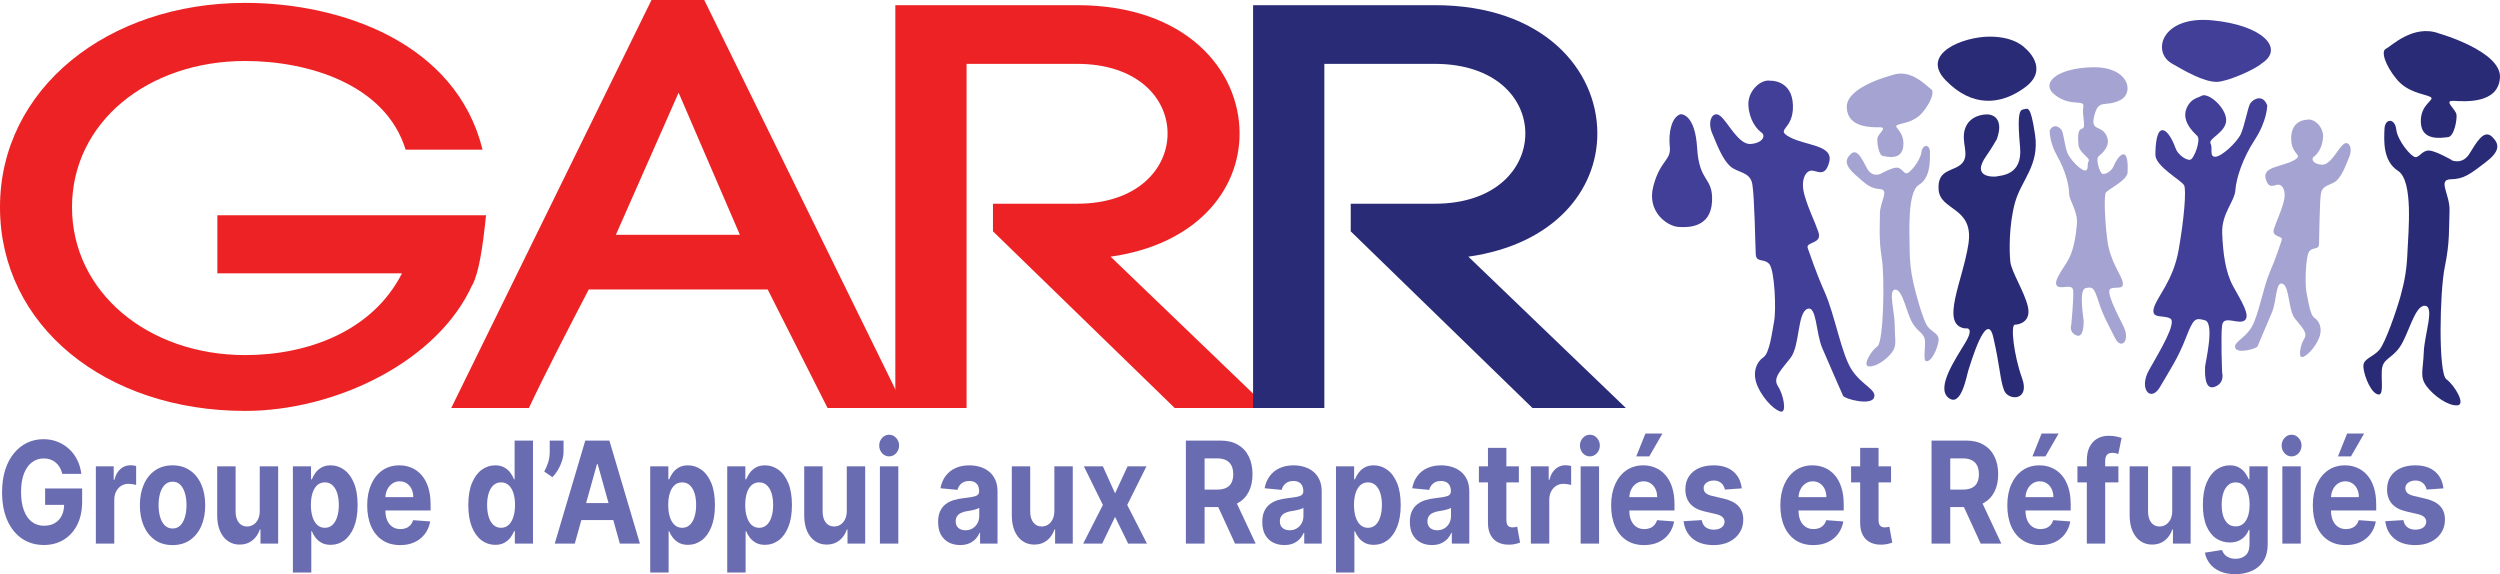 <svg width="209" height="48" viewBox="0 0 209 48" fill="none" xmlns="http://www.w3.org/2000/svg">
<path d="M33.908 12.506C32.237 7.068 25.804 5.099 20.5 5.099C12.337 5.099 6.02 10.247 6.02 17.321C6.02 24.395 12.337 29.685 20.5 29.685C25.623 29.685 31.108 27.759 33.606 22.852H18.171V17.994H40.634C40.337 20.833 40.04 22.71 39.504 23.815V23.765C36.645 30.21 28.063 34.352 20.494 34.352C8.815 34.352 0 27.228 0 17.321C0 7.414 9.001 0.241 20.5 0.241C28.482 0.241 38.136 3.562 40.342 12.512H33.908V12.506Z" fill="#ED2224"/>
<path d="M64.178 24.197H49.221C47.614 27.278 45.524 31.321 44.214 34.111H37.722L54.466 0H58.874L75.618 34.111H69.185L64.178 24.197ZM51.486 19.63H61.855L56.731 7.747L51.486 19.63Z" fill="#ED2224"/>
<path d="M83.007 17.031H90.04C95.105 17.031 97.609 14.099 97.609 11.16C97.609 8.222 95.105 5.339 90.04 5.339H80.806V34.111H74.849V0.432H90.045C99.104 0.432 103.629 5.821 103.629 11.16C103.629 15.926 99.996 20.444 92.846 21.457L106.015 34.111H98.208L83.012 19.339V17.031H83.007Z" fill="#ED2224"/>
<path d="M112.916 17.031H119.949C125.014 17.031 127.518 14.099 127.518 11.16C127.518 8.222 125.014 5.339 119.949 5.339H110.715V34.111H104.758V0.432H119.954C129.013 0.432 133.538 5.821 133.538 11.16C133.538 15.926 129.905 20.444 122.755 21.457L135.924 34.111H128.117L112.921 19.339V17.031H112.916Z" fill="#292B77"/>
<path d="M204.272 40.828L202.863 40.928C202.839 40.788 202.787 40.662 202.708 40.55C202.628 40.435 202.524 40.344 202.394 40.277C202.266 40.207 202.113 40.172 201.935 40.172C201.696 40.172 201.495 40.231 201.332 40.348C201.168 40.463 201.086 40.617 201.086 40.811C201.086 40.965 201.139 41.095 201.245 41.202C201.351 41.308 201.533 41.394 201.79 41.458L202.795 41.694C203.334 41.823 203.736 42.03 204.001 42.316C204.266 42.602 204.399 42.977 204.399 43.443C204.399 43.866 204.291 44.237 204.077 44.557C203.865 44.876 203.574 45.126 203.203 45.305C202.834 45.482 202.409 45.57 201.928 45.57C201.193 45.57 200.608 45.392 200.172 45.036C199.739 44.677 199.484 44.19 199.41 43.573L200.923 43.48C200.969 43.741 201.08 43.94 201.256 44.078C201.432 44.212 201.657 44.279 201.931 44.279C202.201 44.279 202.418 44.219 202.582 44.099C202.748 43.975 202.832 43.817 202.834 43.623C202.832 43.461 202.773 43.328 202.657 43.224C202.542 43.117 202.364 43.036 202.123 42.98L201.162 42.757C200.62 42.631 200.217 42.413 199.952 42.102C199.689 41.79 199.558 41.394 199.558 40.912C199.558 40.497 199.654 40.139 199.847 39.84C200.042 39.54 200.315 39.309 200.667 39.146C201.021 38.983 201.435 38.902 201.91 38.902C202.61 38.902 203.162 39.075 203.564 39.419C203.969 39.764 204.205 40.233 204.272 40.828Z" fill="#6A6CB1"/>
<path d="M196.104 45.57C195.534 45.57 195.042 45.435 194.63 45.166C194.221 44.895 193.906 44.511 193.684 44.014C193.462 43.516 193.352 42.925 193.352 42.244C193.352 41.58 193.462 40.997 193.684 40.495C193.906 39.994 194.217 39.603 194.62 39.322C195.024 39.042 195.499 38.902 196.043 38.902C196.409 38.902 196.75 38.971 197.065 39.108C197.383 39.243 197.66 39.446 197.896 39.718C198.135 39.989 198.32 40.331 198.452 40.743C198.585 41.153 198.651 41.632 198.651 42.181V42.673H193.966V41.563H197.203C197.203 41.306 197.154 41.077 197.058 40.878C196.962 40.679 196.828 40.523 196.657 40.411C196.488 40.297 196.292 40.239 196.068 40.239C195.835 40.239 195.628 40.302 195.447 40.428C195.269 40.551 195.129 40.718 195.028 40.928C194.927 41.136 194.875 41.367 194.873 41.622V42.677C194.873 42.997 194.923 43.273 195.024 43.506C195.128 43.738 195.273 43.918 195.461 44.044C195.649 44.17 195.872 44.233 196.13 44.233C196.301 44.233 196.457 44.205 196.599 44.149C196.741 44.093 196.863 44.009 196.964 43.897C197.065 43.785 197.142 43.647 197.195 43.485L198.619 43.594C198.546 43.992 198.398 44.34 198.174 44.637C197.953 44.931 197.666 45.161 197.315 45.326C196.965 45.489 196.562 45.57 196.104 45.57ZM195.454 38.154L196.22 36.241H197.643L196.541 38.154H195.454Z" fill="#6A6CB1"/>
<path d="M190.804 45.444V38.986H192.343V45.444H190.804ZM191.577 38.154C191.348 38.154 191.152 38.066 190.988 37.889C190.827 37.709 190.746 37.495 190.746 37.246C190.746 36.999 190.827 36.787 190.988 36.611C191.152 36.431 191.348 36.342 191.577 36.342C191.806 36.342 192.001 36.431 192.162 36.611C192.326 36.787 192.408 36.999 192.408 37.246C192.408 37.495 192.326 37.709 192.162 37.889C192.001 38.066 191.806 38.154 191.577 38.154Z" fill="#6A6CB1"/>
<path d="M186.866 48C186.368 48 185.94 47.92 185.584 47.76C185.23 47.603 184.948 47.389 184.739 47.117C184.529 46.845 184.393 46.54 184.33 46.201L185.754 45.978C185.797 46.107 185.866 46.227 185.96 46.339C186.054 46.452 186.178 46.541 186.332 46.608C186.488 46.678 186.679 46.714 186.903 46.714C187.237 46.714 187.513 46.618 187.73 46.428C187.949 46.24 188.059 45.925 188.059 45.482V44.3H187.994C187.926 44.48 187.825 44.649 187.69 44.809C187.555 44.969 187.382 45.099 187.17 45.2C186.958 45.301 186.705 45.351 186.411 45.351C185.995 45.351 185.615 45.239 185.273 45.015C184.934 44.788 184.663 44.442 184.461 43.977C184.261 43.508 184.161 42.917 184.161 42.202C184.161 41.471 184.263 40.86 184.468 40.369C184.672 39.879 184.945 39.512 185.284 39.268C185.626 39.024 186.001 38.902 186.408 38.902C186.718 38.902 186.978 38.964 187.188 39.087C187.397 39.208 187.566 39.359 187.694 39.541C187.824 39.721 187.924 39.897 187.994 40.071H188.051V38.986H189.579V45.507C189.579 46.056 189.464 46.516 189.233 46.886C189.001 47.256 188.681 47.533 188.272 47.718C187.865 47.906 187.396 48 186.866 48ZM186.899 44.006C187.147 44.006 187.357 43.934 187.528 43.792C187.701 43.646 187.833 43.438 187.925 43.169C188.019 42.898 188.066 42.572 188.066 42.194C188.066 41.816 188.02 41.488 187.928 41.21C187.837 40.93 187.705 40.713 187.531 40.559C187.358 40.404 187.147 40.327 186.899 40.327C186.646 40.327 186.433 40.407 186.26 40.567C186.086 40.724 185.955 40.943 185.866 41.223C185.777 41.503 185.732 41.827 185.732 42.194C185.732 42.567 185.777 42.889 185.866 43.161C185.957 43.43 186.089 43.639 186.26 43.787C186.433 43.933 186.646 44.006 186.899 44.006Z" fill="#6A6CB1"/>
<path d="M181.597 42.694V38.986H183.136V45.444H181.658V44.271H181.6C181.475 44.649 181.267 44.953 180.975 45.183C180.686 45.413 180.334 45.528 179.917 45.528C179.546 45.528 179.22 45.43 178.938 45.234C178.656 45.037 178.436 44.759 178.277 44.397C178.12 44.035 178.041 43.602 178.038 43.098V38.986H179.577V42.778C179.58 43.16 179.668 43.461 179.841 43.682C180.014 43.904 180.247 44.014 180.538 44.014C180.724 44.014 180.897 43.965 181.058 43.867C181.22 43.766 181.35 43.618 181.449 43.422C181.55 43.225 181.599 42.983 181.597 42.694Z" fill="#6A6CB1"/>
<path d="M177.098 38.986V40.331H173.674V38.986H177.098ZM174.458 45.444V38.519C174.458 38.051 174.536 37.663 174.692 37.355C174.851 37.047 175.068 36.815 175.343 36.661C175.617 36.507 175.929 36.43 176.278 36.43C176.514 36.43 176.73 36.451 176.925 36.493C177.122 36.535 177.269 36.573 177.366 36.606L177.091 37.952C177.031 37.929 176.956 37.908 176.867 37.889C176.78 37.869 176.691 37.859 176.6 37.859C176.373 37.859 176.216 37.921 176.127 38.044C176.038 38.165 175.993 38.334 175.993 38.553V45.444H174.458Z" fill="#6A6CB1"/>
<path d="M170.563 45.57C169.993 45.57 169.501 45.435 169.09 45.166C168.68 44.895 168.365 44.511 168.143 44.014C167.922 43.516 167.811 42.925 167.811 42.244C167.811 41.58 167.922 40.997 168.143 40.495C168.365 39.994 168.677 39.603 169.079 39.322C169.483 39.042 169.958 38.902 170.502 38.902C170.868 38.902 171.209 38.971 171.524 39.108C171.842 39.243 172.119 39.446 172.355 39.718C172.594 39.989 172.779 40.331 172.912 40.743C173.044 41.153 173.11 41.632 173.11 42.181V42.673H168.425V41.563H171.662C171.662 41.306 171.613 41.077 171.517 40.878C171.421 40.679 171.287 40.523 171.116 40.411C170.948 40.297 170.751 40.239 170.527 40.239C170.294 40.239 170.087 40.302 169.906 40.428C169.728 40.551 169.588 40.718 169.487 40.928C169.386 41.136 169.334 41.367 169.332 41.622V42.677C169.332 42.997 169.382 43.273 169.483 43.506C169.587 43.738 169.733 43.918 169.92 44.044C170.108 44.17 170.331 44.233 170.589 44.233C170.76 44.233 170.916 44.205 171.058 44.149C171.2 44.093 171.322 44.009 171.423 43.897C171.524 43.785 171.601 43.647 171.654 43.485L173.078 43.594C173.005 43.992 172.857 44.34 172.633 44.637C172.412 44.931 172.125 45.161 171.774 45.326C171.424 45.489 171.021 45.57 170.563 45.57ZM169.913 38.154L170.679 36.241H172.102L171.001 38.154H169.913Z" fill="#6A6CB1"/>
<path d="M161.477 45.444V36.834H164.396C164.955 36.834 165.432 36.95 165.827 37.182C166.224 37.412 166.526 37.739 166.733 38.162C166.943 38.583 167.048 39.077 167.048 39.646C167.048 40.218 166.942 40.71 166.73 41.122C166.518 41.531 166.211 41.845 165.809 42.064C165.409 42.282 164.925 42.392 164.356 42.392H162.402V40.928H164.103C164.402 40.928 164.65 40.881 164.848 40.785C165.045 40.69 165.192 40.547 165.288 40.357C165.387 40.166 165.436 39.929 165.436 39.646C165.436 39.36 165.387 39.119 165.288 38.923C165.192 38.727 165.044 38.578 164.844 38.477C164.647 38.374 164.397 38.322 164.096 38.322H163.041V45.444H161.477ZM165.473 41.526L167.311 45.444H165.585L163.786 41.526H165.473Z" fill="#6A6CB1"/>
<path d="M158.091 38.986V40.331H154.75V38.986H158.091ZM155.509 37.439H157.047V43.459C157.047 43.625 157.069 43.754 157.112 43.846C157.156 43.936 157.216 43.999 157.293 44.035C157.373 44.072 157.464 44.09 157.568 44.09C157.64 44.09 157.712 44.083 157.784 44.069C157.857 44.052 157.912 44.04 157.951 44.031L158.193 45.364C158.116 45.392 158.007 45.424 157.867 45.461C157.728 45.5 157.558 45.524 157.358 45.532C156.987 45.549 156.662 45.492 156.383 45.36C156.106 45.228 155.89 45.023 155.736 44.746C155.582 44.468 155.506 44.118 155.509 43.695V37.439Z" fill="#6A6CB1"/>
<path d="M151.589 45.57C151.018 45.57 150.527 45.435 150.115 45.166C149.706 44.895 149.39 44.511 149.169 44.014C148.947 43.516 148.836 42.925 148.836 42.244C148.836 41.58 148.947 40.997 149.169 40.495C149.39 39.994 149.702 39.603 150.104 39.322C150.509 39.042 150.983 38.902 151.528 38.902C151.894 38.902 152.234 38.971 152.55 39.108C152.868 39.243 153.145 39.446 153.381 39.718C153.619 39.99 153.805 40.331 153.937 40.743C154.07 41.153 154.136 41.632 154.136 42.181V42.673H149.45V41.563H152.687C152.687 41.306 152.639 41.077 152.543 40.878C152.446 40.679 152.313 40.523 152.142 40.411C151.973 40.297 151.777 40.239 151.553 40.239C151.319 40.239 151.112 40.302 150.932 40.428C150.753 40.551 150.614 40.718 150.513 40.928C150.411 41.136 150.36 41.367 150.357 41.622V42.678C150.357 42.997 150.408 43.273 150.509 43.506C150.612 43.738 150.758 43.918 150.946 44.044C151.134 44.17 151.357 44.233 151.614 44.233C151.785 44.233 151.942 44.205 152.084 44.149C152.226 44.093 152.348 44.009 152.449 43.897C152.55 43.785 152.627 43.647 152.68 43.485L154.103 43.594C154.031 43.992 153.883 44.34 153.659 44.637C153.437 44.931 153.151 45.161 152.799 45.326C152.45 45.489 152.047 45.57 151.589 45.57Z" fill="#6A6CB1"/>
<path d="M145.61 40.828L144.202 40.928C144.177 40.788 144.126 40.662 144.046 40.55C143.967 40.435 143.862 40.344 143.732 40.277C143.604 40.207 143.451 40.172 143.273 40.172C143.035 40.172 142.834 40.231 142.67 40.348C142.506 40.463 142.424 40.617 142.424 40.811C142.424 40.965 142.477 41.095 142.583 41.202C142.689 41.308 142.871 41.394 143.129 41.458L144.133 41.694C144.672 41.823 145.075 42.03 145.339 42.316C145.604 42.602 145.737 42.977 145.737 43.443C145.737 43.866 145.63 44.237 145.415 44.557C145.203 44.876 144.912 45.126 144.541 45.305C144.173 45.482 143.748 45.57 143.266 45.57C142.531 45.57 141.946 45.392 141.51 45.036C141.077 44.677 140.823 44.19 140.748 43.573L142.262 43.48C142.307 43.741 142.418 43.94 142.594 44.078C142.77 44.212 142.995 44.279 143.27 44.279C143.539 44.279 143.756 44.219 143.92 44.099C144.086 43.975 144.17 43.817 144.173 43.623C144.17 43.461 144.111 43.328 143.996 43.224C143.88 43.117 143.702 43.036 143.461 42.98L142.5 42.757C141.958 42.631 141.555 42.413 141.29 42.102C141.027 41.79 140.896 41.394 140.896 40.912C140.896 40.497 140.993 40.139 141.185 39.84C141.38 39.54 141.654 39.309 142.005 39.146C142.359 38.983 142.773 38.902 143.248 38.902C143.949 38.902 144.5 39.075 144.902 39.419C145.307 39.764 145.543 40.233 145.61 40.828Z" fill="#6A6CB1"/>
<path d="M137.443 45.57C136.872 45.57 136.381 45.435 135.969 45.166C135.559 44.895 135.244 44.511 135.022 44.014C134.801 43.516 134.69 42.925 134.69 42.244C134.69 41.58 134.801 40.997 135.022 40.495C135.244 39.994 135.556 39.603 135.958 39.322C136.363 39.042 136.837 38.902 137.381 38.902C137.747 38.902 138.088 38.971 138.404 39.108C138.721 39.243 138.998 39.446 139.234 39.718C139.473 39.989 139.658 40.331 139.791 40.743C139.923 41.153 139.989 41.632 139.989 42.181V42.673H135.304V41.563H138.541C138.541 41.306 138.493 41.077 138.396 40.878C138.3 40.679 138.166 40.523 137.995 40.411C137.827 40.297 137.63 40.239 137.407 40.239C137.173 40.239 136.966 40.302 136.785 40.428C136.607 40.551 136.467 40.718 136.366 40.928C136.265 41.136 136.213 41.367 136.211 41.622V42.677C136.211 42.997 136.261 43.273 136.363 43.506C136.466 43.738 136.612 43.918 136.8 44.044C136.987 44.17 137.21 44.233 137.468 44.233C137.639 44.233 137.795 44.205 137.938 44.149C138.08 44.093 138.201 44.009 138.302 43.897C138.404 43.785 138.481 43.647 138.534 43.485L139.957 43.594C139.885 43.992 139.737 44.34 139.513 44.637C139.291 44.931 139.004 45.161 138.653 45.326C138.304 45.489 137.9 45.57 137.443 45.57ZM136.792 38.154L137.558 36.241H138.982L137.88 38.154H136.792Z" fill="#6A6CB1"/>
<path d="M132.142 45.444V38.986H133.681V45.444H132.142ZM132.915 38.154C132.687 38.154 132.49 38.066 132.327 37.889C132.165 37.709 132.084 37.495 132.084 37.246C132.084 36.999 132.165 36.787 132.327 36.611C132.49 36.431 132.687 36.342 132.915 36.342C133.144 36.342 133.339 36.431 133.501 36.611C133.664 36.787 133.746 36.999 133.746 37.246C133.746 37.495 133.664 37.709 133.501 37.889C133.339 38.066 133.144 38.154 132.915 38.154Z" fill="#6A6CB1"/>
<path d="M127.98 45.444V38.986H129.472V40.113H129.53C129.631 39.712 129.801 39.409 130.039 39.205C130.277 38.997 130.552 38.894 130.863 38.894C130.94 38.894 131.023 38.899 131.112 38.91C131.201 38.922 131.279 38.937 131.347 38.957V40.546C131.274 40.521 131.174 40.498 131.047 40.479C130.919 40.459 130.802 40.449 130.696 40.449C130.47 40.449 130.268 40.507 130.09 40.621C129.914 40.734 129.774 40.891 129.67 41.092C129.569 41.294 129.519 41.527 129.519 41.79V45.444H127.98Z" fill="#6A6CB1"/>
<path d="M126.977 38.986V40.331H123.636V38.986H126.977ZM124.394 37.439H125.933V43.459C125.933 43.625 125.955 43.754 125.998 43.846C126.042 43.936 126.102 43.999 126.179 44.035C126.259 44.072 126.35 44.09 126.454 44.09C126.526 44.09 126.598 44.083 126.67 44.069C126.743 44.052 126.798 44.04 126.837 44.031L127.079 45.364C127.001 45.392 126.893 45.424 126.753 45.461C126.614 45.5 126.444 45.524 126.244 45.532C125.873 45.549 125.548 45.492 125.269 45.36C124.992 45.228 124.776 45.023 124.622 44.746C124.468 44.468 124.392 44.118 124.394 43.695V37.439Z" fill="#6A6CB1"/>
<path d="M119.707 45.566C119.353 45.566 119.038 45.494 118.761 45.351C118.484 45.206 118.265 44.991 118.103 44.708C117.944 44.422 117.865 44.066 117.865 43.64C117.865 43.282 117.922 42.98 118.035 42.736C118.148 42.492 118.302 42.296 118.497 42.148C118.692 41.999 118.914 41.887 119.162 41.811C119.412 41.736 119.675 41.682 119.949 41.652C120.272 41.612 120.532 41.576 120.73 41.542C120.927 41.506 121.07 41.453 121.16 41.383C121.249 41.312 121.293 41.209 121.293 41.072V41.046C121.293 40.78 121.221 40.574 121.076 40.428C120.934 40.282 120.732 40.21 120.47 40.21C120.193 40.21 119.972 40.281 119.808 40.424C119.645 40.564 119.536 40.741 119.483 40.954L118.06 40.819C118.132 40.427 118.274 40.088 118.486 39.802C118.698 39.513 118.972 39.292 119.306 39.138C119.644 38.981 120.034 38.902 120.477 38.902C120.785 38.902 121.08 38.944 121.362 39.028C121.646 39.112 121.898 39.243 122.117 39.419C122.338 39.596 122.513 39.823 122.641 40.1C122.768 40.375 122.832 40.704 122.832 41.088V45.444H121.373V44.548H121.329C121.24 44.75 121.121 44.928 120.972 45.082C120.822 45.234 120.643 45.353 120.433 45.44C120.224 45.524 119.982 45.566 119.707 45.566ZM120.148 44.33C120.374 44.33 120.574 44.278 120.748 44.174C120.921 44.068 121.057 43.925 121.156 43.745C121.255 43.566 121.304 43.363 121.304 43.136V42.45C121.256 42.487 121.19 42.52 121.105 42.551C121.023 42.579 120.931 42.606 120.827 42.631C120.724 42.654 120.62 42.675 120.517 42.694C120.413 42.711 120.319 42.727 120.235 42.74C120.054 42.771 119.896 42.82 119.762 42.888C119.627 42.955 119.522 43.046 119.447 43.161C119.373 43.273 119.335 43.413 119.335 43.581C119.335 43.825 119.411 44.012 119.563 44.141C119.717 44.267 119.912 44.33 120.148 44.33Z" fill="#6A6CB1"/>
<path d="M111.688 47.865V38.986H113.205V40.071H113.274C113.341 39.897 113.439 39.721 113.566 39.541C113.696 39.359 113.865 39.208 114.072 39.087C114.281 38.964 114.542 38.902 114.852 38.902C115.257 38.902 115.63 39.025 115.972 39.272C116.314 39.516 116.587 39.885 116.792 40.378C116.997 40.868 117.099 41.483 117.099 42.223C117.099 42.944 116.999 43.552 116.799 44.048C116.602 44.541 116.332 44.916 115.99 45.171C115.651 45.423 115.27 45.549 114.849 45.549C114.55 45.549 114.296 45.492 114.086 45.377C113.879 45.262 113.709 45.117 113.577 44.944C113.445 44.767 113.343 44.589 113.274 44.41H113.227V47.865H111.688ZM113.194 42.215C113.194 42.599 113.24 42.934 113.331 43.22C113.423 43.506 113.555 43.728 113.729 43.888C113.902 44.045 114.113 44.124 114.361 44.124C114.611 44.124 114.823 44.044 114.997 43.884C115.17 43.721 115.301 43.497 115.39 43.211C115.482 42.923 115.528 42.591 115.528 42.215C115.528 41.842 115.483 41.514 115.394 41.231C115.305 40.948 115.174 40.727 115 40.567C114.827 40.407 114.614 40.327 114.361 40.327C114.11 40.327 113.899 40.404 113.725 40.559C113.554 40.713 113.423 40.931 113.331 41.214C113.24 41.498 113.194 41.831 113.194 42.215Z" fill="#6A6CB1"/>
<path d="M107.369 45.566C107.015 45.566 106.7 45.494 106.423 45.351C106.146 45.206 105.926 44.991 105.765 44.708C105.606 44.422 105.527 44.066 105.527 43.64C105.527 43.282 105.583 42.98 105.696 42.736C105.81 42.492 105.964 42.296 106.159 42.148C106.354 41.999 106.575 41.887 106.824 41.811C107.074 41.736 107.336 41.682 107.611 41.652C107.934 41.612 108.194 41.576 108.391 41.542C108.589 41.506 108.732 41.453 108.821 41.383C108.91 41.312 108.955 41.209 108.955 41.072V41.046C108.955 40.78 108.883 40.574 108.738 40.428C108.596 40.282 108.394 40.21 108.131 40.21C107.854 40.21 107.634 40.281 107.47 40.424C107.306 40.564 107.198 40.741 107.145 40.954L105.722 40.819C105.794 40.427 105.936 40.088 106.148 39.802C106.36 39.513 106.633 39.292 106.968 39.138C107.305 38.981 107.695 38.902 108.138 38.902C108.447 38.902 108.742 38.944 109.024 39.028C109.308 39.112 109.559 39.243 109.779 39.419C110 39.596 110.175 39.823 110.302 40.1C110.43 40.375 110.494 40.704 110.494 41.088V45.444H109.034V44.548H108.991C108.902 44.75 108.783 44.928 108.633 45.082C108.484 45.234 108.305 45.353 108.095 45.44C107.886 45.524 107.644 45.566 107.369 45.566ZM107.81 44.33C108.036 44.33 108.236 44.278 108.409 44.174C108.583 44.068 108.719 43.925 108.818 43.745C108.916 43.566 108.966 43.363 108.966 43.136V42.45C108.918 42.487 108.851 42.52 108.767 42.551C108.685 42.579 108.592 42.606 108.489 42.631C108.385 42.654 108.282 42.675 108.178 42.694C108.075 42.711 107.981 42.727 107.896 42.74C107.716 42.771 107.558 42.82 107.423 42.888C107.288 42.955 107.184 43.046 107.109 43.161C107.034 43.273 106.997 43.413 106.997 43.581C106.997 43.825 107.073 44.012 107.225 44.141C107.379 44.267 107.574 44.33 107.81 44.33Z" fill="#6A6CB1"/>
<path d="M99.14 45.444V36.834H102.059C102.617 36.834 103.094 36.95 103.489 37.182C103.887 37.412 104.189 37.739 104.396 38.162C104.605 38.583 104.71 39.077 104.71 39.646C104.71 40.218 104.604 40.71 104.392 41.122C104.18 41.531 103.873 41.845 103.471 42.064C103.071 42.282 102.587 42.392 102.019 42.392H100.065V40.928H101.766C102.065 40.928 102.313 40.881 102.51 40.785C102.708 40.69 102.855 40.547 102.951 40.357C103.05 40.166 103.099 39.929 103.099 39.646C103.099 39.36 103.05 39.119 102.951 38.923C102.855 38.727 102.707 38.578 102.507 38.477C102.309 38.374 102.06 38.322 101.759 38.322H100.704V45.444H99.14ZM103.135 41.526L104.974 45.444H103.247L101.448 41.526H103.135Z" fill="#6A6CB1"/>
<path d="M92.201 38.986L93.22 41.244L94.264 38.986H95.843L94.235 42.215L95.886 45.444H94.314L93.22 43.211L92.143 45.444H90.554L92.201 42.215L90.612 38.986H92.201Z" fill="#6A6CB1"/>
<path d="M88.145 42.694V38.986H89.684V45.444H88.207V44.271H88.149C88.024 44.649 87.815 44.953 87.524 45.183C87.235 45.413 86.882 45.528 86.466 45.528C86.095 45.528 85.768 45.43 85.487 45.234C85.205 45.037 84.984 44.759 84.826 44.397C84.669 44.035 84.59 43.602 84.587 43.098V38.986H86.126V42.778C86.128 43.16 86.216 43.461 86.39 43.682C86.563 43.904 86.796 44.014 87.087 44.014C87.272 44.014 87.446 43.965 87.607 43.867C87.769 43.766 87.898 43.618 87.997 43.422C88.098 43.225 88.148 42.983 88.145 42.694Z" fill="#6A6CB1"/>
<path d="M80.268 45.566C79.914 45.566 79.599 45.494 79.322 45.351C79.045 45.206 78.826 44.991 78.665 44.708C78.505 44.422 78.426 44.066 78.426 43.64C78.426 43.282 78.483 42.98 78.596 42.736C78.709 42.492 78.863 42.296 79.058 42.148C79.253 41.999 79.475 41.887 79.723 41.811C79.973 41.736 80.236 41.682 80.51 41.652C80.833 41.612 81.093 41.576 81.291 41.542C81.488 41.506 81.632 41.453 81.721 41.383C81.81 41.312 81.854 41.209 81.854 41.072V41.046C81.854 40.78 81.782 40.574 81.638 40.428C81.495 40.282 81.293 40.21 81.031 40.21C80.754 40.21 80.533 40.281 80.37 40.424C80.206 40.564 80.097 40.741 80.044 40.954L78.621 40.819C78.693 40.427 78.835 40.088 79.047 39.802C79.259 39.513 79.533 39.292 79.867 39.138C80.205 38.981 80.595 38.902 81.038 38.902C81.346 38.902 81.641 38.944 81.923 39.028C82.207 39.112 82.459 39.243 82.678 39.419C82.9 39.596 83.074 39.823 83.202 40.1C83.329 40.375 83.393 40.704 83.393 41.088V45.444H81.934V44.548H81.89C81.801 44.75 81.682 44.928 81.533 45.082C81.383 45.234 81.204 45.353 80.995 45.44C80.785 45.524 80.543 45.566 80.268 45.566ZM80.709 44.33C80.936 44.33 81.135 44.278 81.309 44.174C81.482 44.068 81.618 43.925 81.717 43.745C81.816 43.566 81.865 43.363 81.865 43.136V42.45C81.817 42.487 81.751 42.52 81.666 42.551C81.585 42.579 81.492 42.606 81.388 42.631C81.285 42.654 81.181 42.675 81.078 42.694C80.974 42.711 80.88 42.727 80.796 42.74C80.615 42.771 80.457 42.82 80.323 42.888C80.188 42.955 80.083 43.046 80.008 43.161C79.934 43.273 79.896 43.413 79.896 43.581C79.896 43.825 79.972 44.012 80.124 44.141C80.278 44.267 80.473 44.33 80.709 44.33Z" fill="#6A6CB1"/>
<path d="M73.56 45.444V38.986H75.099V45.444H73.56ZM74.333 38.154C74.104 38.154 73.908 38.066 73.744 37.889C73.583 37.709 73.502 37.495 73.502 37.246C73.502 36.999 73.583 36.787 73.744 36.611C73.908 36.431 74.104 36.342 74.333 36.342C74.562 36.342 74.757 36.431 74.918 36.611C75.082 36.787 75.164 36.999 75.164 37.246C75.164 37.495 75.082 37.709 74.918 37.889C74.757 38.066 74.562 38.154 74.333 38.154Z" fill="#6A6CB1"/>
<path d="M70.79 42.694V38.986H72.329V45.444H70.852V44.271H70.794C70.669 44.649 70.46 44.953 70.169 45.183C69.88 45.413 69.527 45.528 69.11 45.528C68.74 45.528 68.413 45.43 68.132 45.234C67.85 45.037 67.629 44.759 67.47 44.397C67.314 44.035 67.234 43.602 67.232 43.098V38.986H68.771V42.778C68.773 43.16 68.861 43.461 69.035 43.682C69.208 43.904 69.44 44.014 69.732 44.014C69.917 44.014 70.091 43.965 70.252 43.867C70.413 43.766 70.543 43.618 70.642 43.422C70.743 43.225 70.793 42.983 70.79 42.694Z" fill="#6A6CB1"/>
<path d="M60.795 47.865V38.986H62.312V40.071H62.38C62.448 39.897 62.545 39.721 62.673 39.541C62.803 39.359 62.972 39.208 63.179 39.087C63.388 38.964 63.648 38.902 63.959 38.902C64.364 38.902 64.737 39.025 65.079 39.272C65.421 39.516 65.694 39.885 65.899 40.378C66.104 40.868 66.206 41.483 66.206 42.223C66.206 42.944 66.106 43.552 65.906 44.048C65.709 44.541 65.439 44.916 65.097 45.171C64.757 45.423 64.377 45.549 63.956 45.549C63.657 45.549 63.403 45.492 63.193 45.377C62.986 45.262 62.816 45.117 62.684 44.944C62.551 44.767 62.45 44.589 62.38 44.41H62.334V47.865H60.795ZM62.301 42.215C62.301 42.599 62.347 42.934 62.438 43.22C62.53 43.506 62.662 43.728 62.836 43.888C63.009 44.045 63.22 44.124 63.468 44.124C63.718 44.124 63.93 44.044 64.104 43.884C64.277 43.721 64.408 43.497 64.497 43.211C64.589 42.923 64.635 42.591 64.635 42.215C64.635 41.842 64.59 41.514 64.501 41.231C64.412 40.948 64.281 40.727 64.107 40.567C63.934 40.407 63.721 40.327 63.468 40.327C63.217 40.327 63.005 40.404 62.832 40.559C62.661 40.713 62.53 40.931 62.438 41.214C62.347 41.498 62.301 41.831 62.301 42.215Z" fill="#6A6CB1"/>
<path d="M54.357 47.865V38.986H55.874V40.071H55.943C56.011 39.897 56.108 39.721 56.236 39.541C56.366 39.359 56.534 39.208 56.741 39.087C56.951 38.964 57.211 38.902 57.522 38.902C57.926 38.902 58.3 39.025 58.642 39.272C58.983 39.516 59.257 39.885 59.462 40.378C59.666 40.868 59.769 41.483 59.769 42.223C59.769 42.944 59.669 43.552 59.469 44.048C59.271 44.541 59.002 44.916 58.66 45.171C58.32 45.423 57.94 45.549 57.518 45.549C57.219 45.549 56.965 45.492 56.756 45.377C56.549 45.262 56.379 45.117 56.246 44.944C56.114 44.767 56.013 44.589 55.943 44.41H55.896V47.865H54.357ZM55.864 42.215C55.864 42.599 55.909 42.934 56.001 43.22C56.092 43.506 56.225 43.728 56.398 43.888C56.572 44.045 56.782 44.124 57.03 44.124C57.281 44.124 57.493 44.044 57.666 43.884C57.84 43.721 57.971 43.497 58.06 43.211C58.151 42.923 58.197 42.591 58.197 42.215C58.197 41.842 58.153 41.514 58.064 41.231C57.974 40.948 57.843 40.727 57.67 40.567C57.496 40.407 57.283 40.327 57.03 40.327C56.78 40.327 56.568 40.404 56.395 40.559C56.224 40.713 56.092 40.931 56.001 41.214C55.909 41.498 55.864 41.831 55.864 42.215Z" fill="#6A6CB1"/>
<path d="M48.052 45.444H46.376L48.929 36.834H50.945L53.496 45.444H51.819L49.966 38.801H49.908L48.052 45.444ZM47.947 42.059H51.906V43.48H47.947V42.059Z" fill="#6A6CB1"/>
<path d="M47.113 36.834V37.742C47.113 37.999 47.07 38.263 46.983 38.532C46.899 38.798 46.786 39.051 46.644 39.289C46.502 39.524 46.346 39.725 46.178 39.89L45.498 39.423C45.619 39.202 45.725 38.957 45.816 38.688C45.91 38.419 45.957 38.106 45.957 37.75V36.834H47.113Z" fill="#6A6CB1"/>
<path d="M41.401 45.549C40.98 45.549 40.598 45.423 40.256 45.17C39.916 44.916 39.647 44.541 39.447 44.048C39.249 43.552 39.151 42.944 39.151 42.223C39.151 41.483 39.253 40.868 39.458 40.378C39.662 39.884 39.934 39.516 40.274 39.272C40.616 39.025 40.99 38.902 41.398 38.902C41.708 38.902 41.967 38.964 42.174 39.087C42.384 39.208 42.552 39.359 42.68 39.541C42.81 39.721 42.909 39.897 42.976 40.071H43.023V36.834H44.558V45.444H43.041V44.41H42.976C42.904 44.589 42.802 44.767 42.669 44.944C42.539 45.117 42.369 45.262 42.16 45.377C41.953 45.491 41.7 45.549 41.401 45.549ZM41.889 44.124C42.137 44.124 42.346 44.045 42.517 43.888C42.691 43.728 42.823 43.506 42.915 43.22C43.009 42.934 43.056 42.599 43.056 42.215C43.056 41.831 43.01 41.497 42.918 41.214C42.827 40.931 42.694 40.713 42.521 40.559C42.348 40.404 42.137 40.327 41.889 40.327C41.636 40.327 41.423 40.407 41.249 40.567C41.076 40.727 40.945 40.948 40.856 41.231C40.767 41.514 40.722 41.842 40.722 42.215C40.722 42.59 40.767 42.923 40.856 43.211C40.947 43.497 41.078 43.721 41.249 43.884C41.423 44.044 41.636 44.124 41.889 44.124Z" fill="#6A6CB1"/>
<path d="M33.451 45.57C32.88 45.57 32.389 45.435 31.977 45.166C31.568 44.895 31.252 44.511 31.031 44.014C30.809 43.516 30.698 42.925 30.698 42.244C30.698 41.58 30.809 40.997 31.031 40.495C31.252 39.994 31.564 39.603 31.966 39.322C32.371 39.042 32.845 38.902 33.39 38.902C33.756 38.902 34.096 38.971 34.412 39.108C34.73 39.243 35.007 39.446 35.243 39.718C35.481 39.99 35.667 40.331 35.799 40.743C35.932 41.153 35.998 41.632 35.998 42.181V42.673H31.312V41.563H34.549C34.549 41.306 34.501 41.077 34.405 40.878C34.308 40.679 34.175 40.523 34.004 40.411C33.835 40.297 33.639 40.239 33.415 40.239C33.181 40.239 32.974 40.302 32.794 40.428C32.615 40.551 32.476 40.718 32.374 40.928C32.273 41.136 32.222 41.367 32.219 41.622V42.678C32.219 42.997 32.27 43.273 32.371 43.506C32.474 43.738 32.62 43.918 32.808 44.044C32.996 44.17 33.219 44.233 33.476 44.233C33.647 44.233 33.804 44.205 33.946 44.149C34.088 44.093 34.21 44.009 34.311 43.897C34.412 43.785 34.489 43.647 34.542 43.485L35.965 43.594C35.893 43.992 35.745 44.34 35.521 44.637C35.299 44.931 35.013 45.161 34.661 45.326C34.312 45.489 33.909 45.57 33.451 45.57Z" fill="#6A6CB1"/>
<path d="M24.485 47.865V38.986H26.002V40.071H26.071C26.138 39.897 26.236 39.721 26.363 39.541C26.493 39.359 26.662 39.208 26.869 39.087C27.079 38.964 27.339 38.902 27.649 38.902C28.054 38.902 28.427 39.025 28.769 39.272C29.111 39.516 29.385 39.885 29.589 40.378C29.794 40.868 29.896 41.483 29.896 42.223C29.896 42.944 29.796 43.552 29.596 44.048C29.399 44.541 29.129 44.916 28.787 45.171C28.448 45.423 28.067 45.549 27.646 45.549C27.347 45.549 27.093 45.492 26.884 45.377C26.677 45.262 26.507 45.117 26.374 44.944C26.242 44.767 26.141 44.589 26.071 44.41H26.024V47.865H24.485ZM25.991 42.215C25.991 42.599 26.037 42.934 26.129 43.22C26.22 43.506 26.353 43.728 26.526 43.888C26.699 44.045 26.91 44.124 27.158 44.124C27.409 44.124 27.62 44.044 27.794 43.884C27.967 43.721 28.099 43.497 28.188 43.211C28.279 42.923 28.325 42.591 28.325 42.215C28.325 41.842 28.28 41.514 28.191 41.231C28.102 40.948 27.971 40.727 27.797 40.567C27.624 40.407 27.411 40.327 27.158 40.327C26.908 40.327 26.696 40.404 26.522 40.559C26.351 40.713 26.22 40.931 26.129 41.214C26.037 41.498 25.991 41.831 25.991 42.215Z" fill="#6A6CB1"/>
<path d="M21.715 42.694V38.986H23.254V45.444H21.776V44.271H21.719C21.593 44.649 21.385 44.953 21.094 45.183C20.805 45.413 20.452 45.528 20.035 45.528C19.664 45.528 19.338 45.43 19.056 45.234C18.774 45.037 18.554 44.759 18.395 44.397C18.239 44.035 18.159 43.602 18.157 43.098V38.986H19.696V42.778C19.698 43.16 19.786 43.461 19.959 43.682C20.133 43.904 20.365 44.014 20.657 44.014C20.842 44.014 21.015 43.965 21.177 43.867C21.338 43.766 21.468 43.618 21.567 43.422C21.668 43.225 21.718 42.983 21.715 42.694Z" fill="#6A6CB1"/>
<path d="M14.425 45.57C13.864 45.57 13.379 45.431 12.969 45.154C12.562 44.873 12.248 44.484 12.027 43.985C11.805 43.483 11.694 42.902 11.694 42.24C11.694 41.573 11.805 40.99 12.027 40.491C12.248 39.99 12.562 39.6 12.969 39.322C13.379 39.042 13.864 38.902 14.425 38.902C14.986 38.902 15.47 39.042 15.877 39.322C16.287 39.6 16.602 39.99 16.824 40.491C17.045 40.99 17.156 41.573 17.156 42.24C17.156 42.902 17.045 43.483 16.824 43.985C16.602 44.484 16.287 44.873 15.877 45.154C15.47 45.431 14.986 45.57 14.425 45.57ZM14.432 44.183C14.688 44.183 14.901 44.099 15.072 43.93C15.243 43.759 15.372 43.527 15.458 43.232C15.547 42.938 15.592 42.603 15.592 42.228C15.592 41.852 15.547 41.517 15.458 41.223C15.372 40.928 15.243 40.696 15.072 40.525C14.901 40.354 14.688 40.269 14.432 40.269C14.175 40.269 13.958 40.354 13.782 40.525C13.609 40.696 13.477 40.928 13.388 41.223C13.302 41.517 13.258 41.852 13.258 42.228C13.258 42.603 13.302 42.938 13.388 43.232C13.477 43.527 13.609 43.759 13.782 43.93C13.958 44.099 14.175 44.183 14.432 44.183Z" fill="#6A6CB1"/>
<path d="M8.014 45.444V38.986H9.506V40.113H9.564C9.665 39.712 9.835 39.409 10.073 39.205C10.312 38.997 10.586 38.894 10.897 38.894C10.974 38.894 11.057 38.899 11.146 38.91C11.235 38.922 11.313 38.937 11.381 38.957V40.546C11.309 40.521 11.209 40.498 11.081 40.479C10.953 40.459 10.836 40.449 10.73 40.449C10.504 40.449 10.302 40.507 10.124 40.621C9.948 40.734 9.808 40.891 9.705 41.092C9.603 41.294 9.553 41.527 9.553 41.79V45.444H8.014Z" fill="#6A6CB1"/>
<path d="M5.21 39.617C5.159 39.412 5.088 39.231 4.997 39.074C4.905 38.915 4.793 38.78 4.661 38.671C4.531 38.559 4.381 38.473 4.213 38.414C4.047 38.355 3.862 38.326 3.66 38.326C3.282 38.326 2.95 38.435 2.663 38.654C2.379 38.873 2.157 39.191 1.998 39.608C1.839 40.023 1.76 40.531 1.76 41.13C1.76 41.73 1.838 42.24 1.995 42.661C2.151 43.081 2.373 43.402 2.659 43.623C2.946 43.842 3.284 43.951 3.674 43.951C4.029 43.951 4.331 43.878 4.581 43.733C4.834 43.584 5.027 43.375 5.159 43.106C5.294 42.837 5.362 42.519 5.362 42.152L5.679 42.207H3.772V40.836H6.868V41.921C6.868 42.677 6.731 43.328 6.456 43.871C6.182 44.412 5.803 44.83 5.322 45.124C4.84 45.416 4.289 45.562 3.667 45.562C2.974 45.562 2.364 45.383 1.839 45.028C1.314 44.669 0.905 44.16 0.611 43.502C0.32 42.84 0.174 42.055 0.174 41.147C0.174 40.449 0.261 39.827 0.434 39.28C0.61 38.731 0.856 38.266 1.171 37.885C1.487 37.504 1.854 37.213 2.273 37.014C2.692 36.815 3.146 36.716 3.635 36.716C4.054 36.716 4.444 36.787 4.805 36.93C5.166 37.07 5.487 37.269 5.766 37.527C6.048 37.785 6.278 38.092 6.456 38.448C6.634 38.801 6.749 39.191 6.799 39.617H5.21Z" fill="#6A6CB1"/>
<path d="M148.028 6.747C148.028 6.747 149.826 6.679 149.89 8.802C149.953 10.926 148.325 10.765 149.63 11.469C150.929 12.173 153.268 12.117 152.929 13.512C152.59 14.907 151.895 14.228 151.412 14.265C150.935 14.302 150.489 15.074 150.871 16.364C151.253 17.654 151.656 18.358 152.017 19.395C152.377 20.432 150.914 20.179 151.131 20.753C151.348 21.321 151.725 22.568 152.552 24.438C153.385 26.308 153.937 29.568 154.791 30.895C155.65 32.222 156.928 32.568 156.668 33.247C156.408 33.926 154.218 33.364 154.08 33.086C153.942 32.802 152.902 30.389 152.346 29.111C151.789 27.833 151.889 25.475 151.073 25.833C150.256 26.191 150.473 28.895 149.694 29.913C148.914 30.932 148.171 31.58 148.633 32.278C149.094 32.975 149.359 34.407 148.94 34.413C148.521 34.413 147.508 33.543 146.957 32.339C146.405 31.136 146.893 30.216 147.413 29.876C147.933 29.543 148.134 27.833 148.315 26.864C148.5 25.895 148.362 22.574 147.911 22.074C147.461 21.568 146.824 21.988 146.782 21.259C146.739 20.525 146.681 16.494 146.495 15.401C146.31 14.315 145.238 14.475 144.607 13.864C143.971 13.253 143.546 12.111 143.127 11.117C142.708 10.123 143.191 9.191 143.822 9.697C144.453 10.204 145.344 12.117 146.357 12.037C147.37 11.957 147.636 11.346 147.259 11.08C146.882 10.815 146.241 10.062 146.166 8.815C146.092 7.574 147.238 6.58 148.023 6.753L148.028 6.747Z" fill="#423F99"/>
<path d="M140.512 9.549C140.512 9.549 141.706 9.457 141.881 12.377C142.056 15.302 143.223 14.765 143.127 16.833C143.027 19.006 141.191 19.043 140.29 18.969C139.383 18.895 137.638 17.71 138.226 15.531C138.815 13.352 139.722 13.426 139.595 12.259C139.468 11.092 139.749 9.747 140.512 9.543V9.549Z" fill="#423F99"/>
<path d="M169.324 4.049C169.324 4.049 168.523 3.062 166.337 3.062C164.152 3.062 160.482 4.469 162.662 6.716C164.842 8.969 167.255 8.827 169.324 7.278C171.392 5.728 169.324 4.043 169.324 4.043V4.049Z" fill="#292B77"/>
<path d="M166.852 14.759C166.852 14.759 164.667 14.963 166.077 13C166.47 12.45 166.937 11.63 166.937 11.63C167.499 10.049 166.73 9.623 166.274 9.574C165.818 9.518 164.614 9.679 164.269 10.79C163.924 11.895 164.683 12.901 164.041 13.636C163.394 14.377 161.935 14.062 162.068 15.858C162.195 17.648 165.033 17.278 164.561 20.389C164.089 23.5 162.163 27.142 164.274 27.457C164.274 27.457 165.133 27.247 164.317 28.617C163.5 29.988 161.818 32.413 162.895 33.259C163.972 34.105 164.417 31.358 164.561 30.938C164.704 30.518 166.083 25.765 166.64 28.197C167.202 30.623 167.197 31.734 167.541 32.629C167.886 33.525 169.732 33.525 169.048 31.623C168.358 29.722 168.061 27.142 168.448 27.142C168.836 27.142 169.827 26.876 169.525 25.611C169.223 24.346 168.146 22.71 168.061 21.864C167.976 21.018 167.934 18.858 168.448 16.957C168.963 15.056 170.517 13.846 170.13 11.259C169.743 8.673 169.525 9.099 169.138 9.148C168.751 9.197 168.666 9.938 168.878 12.315C169.095 14.691 167.255 14.66 166.852 14.759Z" fill="#292B77"/>
<path d="M204.94 13.389C204.94 13.389 205.836 13.821 206.441 12.858C207.04 11.895 207.65 10.784 208.329 11.426C209.008 12.074 208.987 12.673 207.751 13.605C206.515 14.537 206.006 14.969 204.881 14.988C203.752 15.006 204.834 16.278 204.78 17.617C204.727 18.957 204.818 20.259 204.388 22.296C203.958 24.339 203.831 31.21 204.515 31.703C205.199 32.197 206.191 33.858 205.417 33.889C204.643 33.926 203.476 33.105 202.871 32.302C202.266 31.5 202.569 30.981 202.627 29.457C202.685 27.932 203.566 25.611 202.717 25.562C201.863 25.518 201.344 28.012 200.601 29.043C199.858 30.074 199.158 29.963 199.116 31.031C199.073 32.099 199.312 33.222 198.692 32.938C198.071 32.654 197.498 31.018 197.588 30.488C197.678 29.957 198.389 29.839 198.904 29.259C199.418 28.673 200.373 25.895 200.702 24.691C201.031 23.488 201.211 22.5 201.269 20.975C201.328 19.451 201.778 15.117 200.474 14.284C199.169 13.45 199.307 11.66 199.344 10.765C199.381 9.87 200.224 9.876 200.325 10.815C200.431 11.759 201.572 13.117 201.927 13.136C202.277 13.154 202.51 12.556 203.078 12.586C203.64 12.617 204.95 13.37 204.95 13.37L204.94 13.389Z" fill="#292B77"/>
<path d="M203.9 2.796C203.9 2.796 209.14 4.284 208.997 6.494C208.854 8.704 206.048 8.481 205.131 8.432C204.218 8.383 205.316 9.13 205.364 9.593C205.417 10.056 205.152 11.414 204.658 11.463C204.165 11.512 202.463 11.846 202.383 10.253C202.304 8.66 203.656 8.352 203.173 8.099C202.691 7.846 201.285 7.759 200.346 6.605C199.402 5.451 199.026 4.284 199.461 4.08C199.89 3.877 201.757 1.994 203.905 2.796H203.9Z" fill="#292B77"/>
<path d="M192.862 10.012C192.862 10.012 191.574 9.981 191.542 11.506C191.51 13.031 192.677 12.895 191.754 13.414C190.826 13.932 189.15 13.92 189.404 14.914C189.659 15.907 190.152 15.414 190.497 15.438C190.842 15.463 191.165 16.006 190.9 16.938C190.635 17.87 190.354 18.376 190.104 19.123C189.855 19.87 190.9 19.679 190.751 20.086C190.598 20.5 190.343 21.395 189.76 22.741C189.182 24.092 188.81 26.432 188.206 27.395C187.601 28.358 186.683 28.617 186.874 29.099C187.065 29.586 188.635 29.16 188.731 28.957C188.826 28.753 189.553 27.012 189.945 26.086C190.332 25.166 190.242 23.475 190.831 23.722C191.42 23.969 191.287 25.913 191.855 26.63C192.422 27.352 192.958 27.808 192.634 28.315C192.311 28.821 192.131 29.852 192.433 29.852C192.735 29.852 193.451 29.21 193.838 28.339C194.226 27.469 193.87 26.815 193.494 26.58C193.117 26.346 192.963 25.123 192.82 24.432C192.682 23.741 192.751 21.358 193.069 20.994C193.388 20.63 193.849 20.92 193.87 20.395C193.897 19.87 193.907 16.975 194.029 16.191C194.151 15.407 194.92 15.512 195.371 15.068C195.822 14.623 196.119 13.802 196.411 13.08C196.703 12.364 196.347 11.704 195.902 12.068C195.451 12.438 194.83 13.821 194.098 13.771C193.372 13.722 193.175 13.29 193.441 13.099C193.706 12.907 194.162 12.358 194.21 11.463C194.252 10.568 193.425 9.876 192.862 10.006V10.012Z" fill="#A5A3D1"/>
<path d="M171.36 10.944C171.36 10.944 171.307 11.858 171.986 13.049C172.665 14.247 172.973 15.469 172.978 16.154C172.989 16.839 173.736 17.623 173.625 18.796C173.514 19.969 173.312 21.093 172.798 21.913C172.283 22.734 171.636 23.599 171.986 23.907C172.341 24.222 173.264 23.66 173.317 24.296C173.376 24.926 173.158 27.142 173.158 27.142C173.158 27.142 172.936 27.759 173.572 28.031C174.208 28.302 174.187 27.049 174.198 26.876C174.208 26.703 173.747 24.216 174.357 24.086C174.967 23.963 175.057 24.024 175.455 25.253C175.853 26.481 176.325 27.265 176.823 28.271C177.327 29.278 178.117 28.481 177.529 27.296C176.94 26.111 176.012 24.327 176.447 24.13C176.876 23.932 177.603 24.271 177.454 23.58C177.306 22.883 176.383 21.87 176.16 19.981C175.938 18.099 175.895 16.376 176.049 16.105C176.203 15.833 177.831 15.099 177.868 14.414C177.905 13.728 177.858 12.926 177.534 12.901C177.211 12.877 176.845 13.537 176.685 13.92C176.526 14.309 175.996 14.611 175.768 14.537C175.54 14.463 175.184 13.296 175.428 13.08C175.672 12.87 176.553 12.197 176.086 11.302C175.625 10.407 174.723 11.025 175.094 9.63C175.465 8.228 175.98 8.988 177.226 8.383C178.473 7.772 177.99 5.568 174.956 5.623C171.922 5.679 170.496 6.981 171.843 7.975C173.185 8.969 174.299 8.247 174.166 8.957C174.033 9.667 174.442 10.667 174.065 10.753C173.689 10.839 173.705 11.414 173.758 12.099C173.811 12.79 174.781 13.204 174.612 13.475C174.442 13.747 174.659 14.278 174.288 14.253C173.917 14.222 173.036 13.302 172.829 12.771C172.628 12.241 172.501 11.148 172.373 10.907C172.246 10.667 171.663 10.228 171.344 10.944H171.36Z" fill="#A5A3D1"/>
<path d="M157.162 14.549C157.162 14.549 156.493 14.852 156.08 14.068C155.666 13.29 155.252 12.389 154.738 12.864C154.223 13.346 154.223 13.821 155.098 14.605C155.973 15.389 156.334 15.747 157.162 15.809C157.989 15.87 157.162 16.827 157.162 17.876C157.162 18.926 157.055 19.951 157.315 21.568C157.575 23.191 157.469 28.592 156.955 28.95C156.44 29.308 155.666 30.574 156.233 30.629C156.801 30.691 157.676 30.092 158.143 29.494C158.61 28.889 158.403 28.469 158.403 27.271C158.403 26.074 157.825 24.21 158.45 24.21C159.076 24.21 159.384 26.191 159.898 27.031C160.413 27.87 160.933 27.815 160.933 28.654C160.933 29.494 160.726 30.37 161.193 30.173C161.659 29.975 162.121 28.716 162.068 28.296C162.015 27.876 161.5 27.753 161.14 27.278C160.779 26.796 160.158 24.58 159.951 23.617C159.745 22.654 159.644 21.876 159.644 20.679C159.644 19.481 159.437 16.055 160.418 15.457C161.399 14.858 161.346 13.444 161.346 12.741C161.346 12.037 160.731 12.006 160.625 12.741C160.524 13.475 159.644 14.494 159.389 14.494C159.135 14.494 158.975 14.012 158.562 14.012C158.148 14.012 157.167 14.556 157.167 14.556L157.162 14.549Z" fill="#A5A3D1"/>
<path d="M158.228 6.272C158.228 6.272 154.345 7.222 154.388 8.963C154.43 10.704 156.493 10.642 157.162 10.642C157.83 10.642 157.008 11.179 156.955 11.543C156.902 11.901 157.055 12.981 157.416 13.043C157.777 13.105 159.018 13.432 159.119 12.185C159.219 10.938 158.244 10.642 158.604 10.457C158.965 10.278 159.994 10.271 160.721 9.401C161.442 8.537 161.749 7.636 161.442 7.457C161.134 7.278 159.819 5.722 158.228 6.265V6.272Z" fill="#A5A3D1"/>
<path d="M189.081 5.302C188.46 5.852 186.105 6.864 185.288 6.846C184.191 6.827 182.674 5.951 181.554 5.302C179.868 4.321 180.711 1.302 184.928 1.698C189.144 2.093 191.027 4.049 189.081 5.302Z" fill="#423F99"/>
<path d="M184.164 7.963C184.869 7.876 186.227 9.21 186.1 10.167C185.973 11.123 184.588 11.599 184.8 11.994C185.013 12.389 184.673 13.105 185.193 13.105C185.713 13.105 187.007 11.914 187.336 11.197C187.659 10.481 187.919 8.969 188.115 8.654C188.312 8.333 189.155 7.784 189.542 8.815C189.542 8.815 189.542 10.086 188.503 11.679C187.463 13.271 186.943 14.938 186.88 15.889C186.816 16.846 185.713 17.852 185.776 19.494C185.84 21.136 186.036 22.728 186.683 23.92C187.336 25.111 188.174 26.383 187.654 26.784C187.14 27.179 185.898 26.308 185.771 27.179C185.644 28.055 185.771 31.148 185.771 31.148C185.771 31.148 186.031 32.031 185.124 32.346C184.217 32.66 184.344 30.913 184.344 30.673C184.344 30.432 185.177 27.018 184.339 26.778C183.501 26.537 183.374 26.617 182.721 28.29C182.074 29.963 181.358 31 180.579 32.346C179.799 33.691 178.759 32.5 179.672 30.913C180.579 29.321 182.011 26.938 181.427 26.623C180.844 26.302 179.804 26.703 180.064 25.747C180.324 24.79 181.687 23.475 182.138 20.876C182.594 18.278 182.785 15.889 182.594 15.494C182.398 15.099 180.191 13.907 180.191 12.95C180.191 11.994 180.319 10.883 180.775 10.883C181.231 10.883 181.682 11.833 181.878 12.395C182.074 12.95 182.785 13.426 183.108 13.352C183.432 13.271 184.015 11.685 183.692 11.364C183.368 11.043 182.202 10.018 182.912 8.821C183.188 8.358 183.543 8.216 183.846 8.105" fill="#423F99"/>
</svg>
